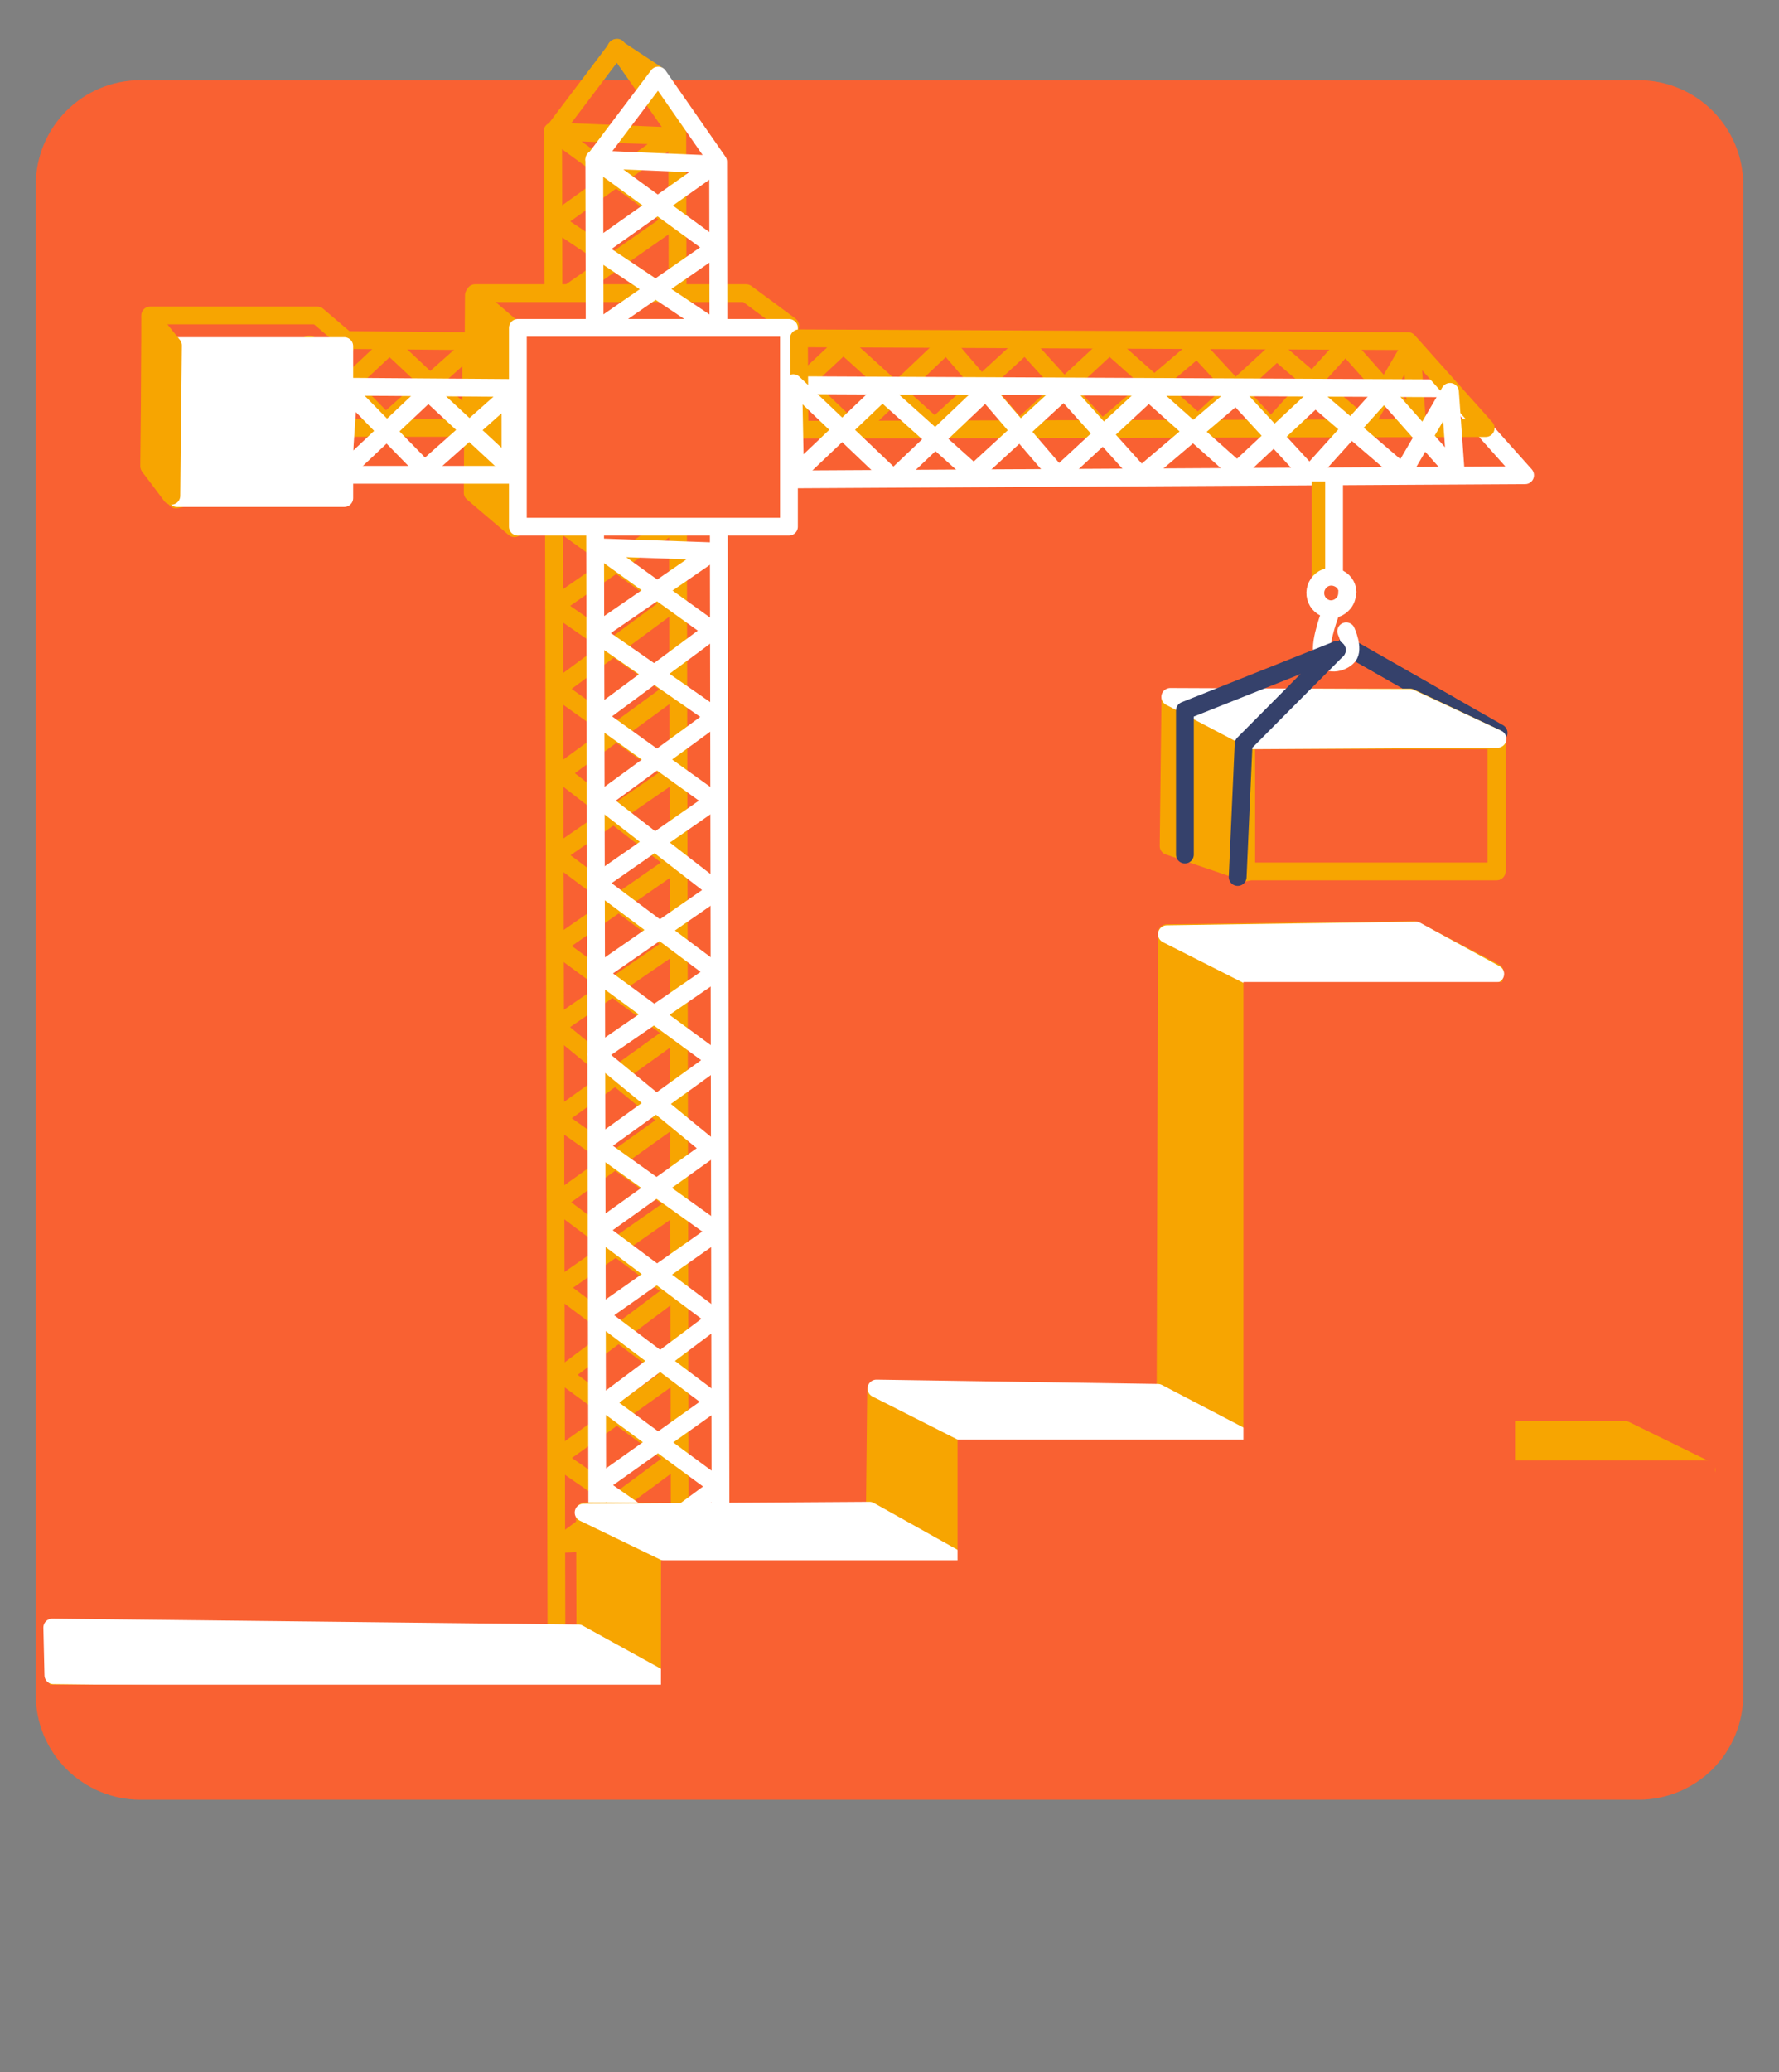 <svg width="250" height="291" viewBox="0 0 250 291" fill="none" xmlns="http://www.w3.org/2000/svg">
<rect x="0" y="0" width="250" height="291" fill="#808080" stroke="none"/>
<path fill-rule="evenodd" clip-rule="evenodd" d="M19.703 11.257H230.298C234.198 11.267 237.935 12.824 240.688 15.586C243.44 18.349 244.983 22.09 244.976 25.989V238.031C244.977 241.931 243.437 245.673 240.691 248.443C237.938 251.199 234.205 252.752 230.31 252.763H19.703C15.802 252.754 12.065 251.197 9.313 248.434C6.56 245.672 5.018 241.93 5.024 238.031V25.989C5.018 22.09 6.56 18.349 9.313 15.586C12.065 12.824 15.802 11.267 19.703 11.257V11.257Z" fill="#F96132"/>
<path fill-rule="evenodd" clip-rule="evenodd" d="M86.595 6.747L92.262 10.472L86.595 6.747Z" fill="#F96132"/>
<path d="M86.595 6.747L92.262 10.472" stroke="#F7A501" stroke-width="2.5" stroke-linecap="round" stroke-linejoin="round"/>
<path d="M78.202 232.986L77.726 18.599L86.714 6.7L95.178 18.766L95.559 234.83L78.202 232.986Z" stroke="#F7A501" stroke-width="2.5" stroke-linecap="round" stroke-linejoin="round"/>
<path d="M94.762 216.243L78.203 204.783L94.631 193.026L78.405 180.817L95.179 169.084L78.203 157.053L94.869 145.082L78.203 132.825L94.988 121.187L78.703 108.562L94.81 96.805L77.929 85.083L94.595 73.564L78.203 72.993L94.464 84.75L78.203 96.769L94.703 108.562L78.036 120.069L94.822 132.635L78.036 144.166L94.131 157.41L78.155 168.822L94.822 181.317L79.084 193.098L95.048 204.854L78.822 216.826L94.762 216.243Z" stroke="#F7A501" stroke-width="2.5" stroke-linecap="round" stroke-linejoin="round"/>
<path d="M77.798 42.672L94.833 42.423L77.941 31.13L94.702 19.147L77.655 18.445L94.714 30.868L77.798 42.672Z" stroke="#F7A501" stroke-width="2.5" stroke-linecap="round" stroke-linejoin="round"/>
<path fill-rule="evenodd" clip-rule="evenodd" d="M66.762 41.173H104.857L111.036 45.743L104.81 69.126H66.714L66.762 41.173Z" fill="#F96132" stroke="#F7A501" stroke-width="2.5" stroke-linecap="round" stroke-linejoin="round"/>
<path d="M83.988 236.913L83.512 22.514L92.5 10.615L100.916 22.717L101.297 238.769L83.988 236.913Z" stroke="white" stroke-width="2.5" stroke-linecap="round" stroke-linejoin="round"/>
<path d="M100.524 220.122L83.988 208.591L100.441 196.905L84.191 184.684L100.857 172.975L83.988 160.921L100.655 148.902L83.988 136.681L100.774 125.055L84.453 112.417L100.56 100.66L83.643 88.903L100.31 77.432L83.917 76.861L100.179 88.558L83.893 100.624L100.381 112.465L83.81 123.996L100.595 136.538L83.81 148.069L99.964 161.325L83.988 172.749L100.655 185.22L84.929 197.012L100.905 208.769L84.667 220.741L100.524 220.122Z" stroke="white" stroke-width="2.5" stroke-linecap="round" stroke-linejoin="round"/>
<path d="M83.583 46.516L100.619 46.278L83.738 34.997L100.547 23.098L83.512 22.372L100.547 34.771L83.583 46.516Z" stroke="white" stroke-width="2.5" stroke-linecap="round" stroke-linejoin="round"/>
<path fill-rule="evenodd" clip-rule="evenodd" d="M66.595 41.447L72.548 46.54L72.286 74.183L66.429 69.197L66.595 41.447Z" fill="#F7A501" stroke="#F7A501" stroke-width="2.5" stroke-linecap="round" stroke-linejoin="round"/>
<path fill-rule="evenodd" clip-rule="evenodd" d="M72.774 46.052H110.869V73.969H72.774V46.052Z" fill="#F96132" stroke="white" stroke-width="2.5" stroke-linecap="round" stroke-linejoin="round"/>
<path d="M189.167 90.724L203.762 99.054" stroke="#35416B" stroke-width="2.5" stroke-linecap="round" stroke-linejoin="round"/>
<path d="M189.167 90.724L210.595 102.933" stroke="#35416B" stroke-width="2.5" stroke-linecap="round" stroke-linejoin="round"/>
<path d="M66.941 47.92L42.762 47.706L42.405 60.094H67.012L66.941 47.92Z" stroke="#F7A501" stroke-width="2.5" stroke-linecap="round" stroke-linejoin="round"/>
<path fill-rule="evenodd" clip-rule="evenodd" d="M21.107 44.303H44.595L48.679 47.789L44.595 65.639L24.762 70.149L21.084 65.639L21.107 44.303Z" fill="#F96132" stroke="#F7A501" stroke-width="2.5" stroke-linecap="round" stroke-linejoin="round"/>
<path d="M112.762 53.751L120.024 60.653L133 48.337L143.214 60.237L155.916 48.444L168.345 59.475L179.416 49.301L191.702 59.832L198.333 48.456L199.167 59.832L189.083 48.456L178.595 60.094L168.25 48.896L154.845 60.261L144.059 48.361L131.357 59.987L118.512 48.373L112.762 53.751Z" stroke="#F7A501" stroke-width="2.5" stroke-linecap="round" stroke-linejoin="round"/>
<path d="M66.226 48.646L54.179 59.356L43.464 48.396L42.69 59.749L54.75 48.456L66.19 59.166L66.226 48.646Z" stroke="#F7A501" stroke-width="2.5" stroke-linecap="round" stroke-linejoin="round"/>
<path d="M111.202 54.096L203.416 54.537L214.321 66.746L111.345 67.329L111.202 54.096Z" stroke="white" stroke-width="2.5" stroke-linecap="round" stroke-linejoin="round"/>
<path d="M112.274 47.516L197.869 47.908L208.774 60.118L112.345 60.356L112.274 47.516Z" stroke="#F7A501" stroke-width="2.5" stroke-linecap="round" stroke-linejoin="round"/>
<path d="M111.476 53.811L125.559 67.246L138.536 54.917L148.738 66.817L161.428 55.06L173.857 66.115L184.833 55.869L197.107 66.401L203.762 55.036L204.571 66.401L194.5 55.036L184.024 66.662L173.726 55.477L160.333 66.841L149.547 54.846L136.845 66.508L124 55.001L111.726 66.662L111.476 53.811Z" stroke="white" stroke-width="2.5" stroke-linecap="round" stroke-linejoin="round"/>
<path d="M72.452 54.489L48.274 54.31L47.905 66.686H72.524L72.452 54.489Z" stroke="white" stroke-width="2.5" stroke-linecap="round" stroke-linejoin="round"/>
<path d="M71.726 55.275L59.667 65.984L48.953 55.013L48.179 66.377L60.191 55.048L71.738 65.758L71.726 55.275Z" stroke="white" stroke-width="2.5" stroke-linecap="round" stroke-linejoin="round"/>
<path fill-rule="evenodd" clip-rule="evenodd" d="M24.893 48.611H48.381V69.947H24.893V48.611Z" fill="white" stroke="white" stroke-width="2.5" stroke-linecap="round" stroke-linejoin="round"/>
<path fill-rule="evenodd" clip-rule="evenodd" d="M24.31 48.515L21.179 44.636L20.964 65.461L24.083 69.626L24.31 48.515Z" fill="#F7A501" stroke="#F7A501" stroke-width="2.5" stroke-linecap="round" stroke-linejoin="round"/>
<path d="M185.595 67.615V81.323" stroke="#F7A501" stroke-width="2.5" stroke-linejoin="round"/>
<path d="M187.476 67.103V80.835" stroke="white" stroke-width="2.5" stroke-linecap="round" stroke-linejoin="round"/>
<path d="M189.369 83.132C189.351 82.691 189.2 82.266 188.937 81.911C188.673 81.557 188.31 81.29 187.893 81.145C187.476 80.983 187.019 80.95 186.583 81.049C186.153 81.15 185.763 81.378 185.464 81.704C185.157 82.036 184.95 82.449 184.869 82.894C184.794 83.332 184.848 83.783 185.024 84.191C185.194 84.6 185.485 84.949 185.857 85.191C186.21 85.428 186.623 85.56 187.048 85.571C187.355 85.558 187.657 85.489 187.94 85.369C188.219 85.246 188.47 85.068 188.678 84.845C188.894 84.629 189.06 84.37 189.167 84.084C189.273 83.799 189.322 83.495 189.309 83.191L189.369 83.132Z" stroke="white" stroke-width="2.5" stroke-linejoin="round"/>
<path d="M187.131 85.619C187.131 85.619 185.381 89.986 185.822 91.831C186.262 93.675 188.595 93.163 189.453 92.152C190.31 91.14 189.179 88.665 189.179 88.665" stroke="white" stroke-width="2.5" stroke-linecap="round" stroke-linejoin="round"/>
<path fill-rule="evenodd" clip-rule="evenodd" d="M168.964 100.363H202.643L210.369 104.516L202.643 118.046L176.369 122.187L168.94 118.046L168.964 100.363Z" fill="#F7A501" stroke="#F7A501" stroke-width="2.5" stroke-linecap="round" stroke-linejoin="round"/>
<path fill-rule="evenodd" clip-rule="evenodd" d="M164.476 97.947H198.143L210.178 103.635L198.119 115.606L175.083 122.52L164.226 118.819L164.476 97.947Z" fill="#F7A501" stroke="#F7A501" stroke-width="2.5" stroke-linecap="round" stroke-linejoin="round"/>
<path fill-rule="evenodd" clip-rule="evenodd" d="M82.203 212.244L122.941 212.554L123.119 195.097L163.798 195.882L163.976 131.064L198.738 130.612L210.06 136.562L198.595 200.82H228.357L239.798 206.425L228.322 225.465C227.488 239.245 216.024 239.518 215.75 239.495L8.607 236.401C7.203 236.401 7.607 228.618 7.607 228.618L82.262 230.07L82.203 212.244Z" fill="#F7A501" stroke="#F7A501" stroke-width="2.5" stroke-linecap="round" stroke-linejoin="round"/>
<path fill-rule="evenodd" clip-rule="evenodd" d="M176.643 104.682H210.334V122.353H176.643V104.682Z" fill="#F96132" stroke="#F7A501" stroke-width="2.5" stroke-linecap="round" stroke-linejoin="round"/>
<path fill-rule="evenodd" clip-rule="evenodd" d="M175.131 104.349H208.821V121.985H175.131V104.349Z" fill="#F96132" stroke="#F7A501" stroke-width="2.5" stroke-linecap="round" stroke-linejoin="round"/>
<path fill-rule="evenodd" clip-rule="evenodd" d="M175.131 103.968H210.286V122.389H175.131V103.968Z" fill="#F96132" stroke="#F7A501" stroke-width="2.5" stroke-linecap="round" stroke-linejoin="round"/>
<path fill-rule="evenodd" clip-rule="evenodd" d="M164.453 97.876L176.084 103.968L210.441 103.766L198.131 98.018L164.453 97.876Z" fill="white" stroke="white" stroke-width="2.5" stroke-linecap="round" stroke-linejoin="round"/>
<path fill-rule="evenodd" clip-rule="evenodd" d="M123.167 195.013L135.631 201.32L175.345 202.213L162.714 195.62L123.167 195.013Z" fill="white" stroke="white" stroke-width="2.5" stroke-linecap="round" stroke-linejoin="round"/>
<path fill-rule="evenodd" clip-rule="evenodd" d="M7.345 228.583L7.5 235.282L93.75 236.282L81.286 229.404L7.345 228.583Z" fill="white" stroke="white" stroke-width="2.5" stroke-linecap="round" stroke-linejoin="round"/>
<path fill-rule="evenodd" clip-rule="evenodd" d="M82.012 212.435L94.857 218.646L134.274 218.932L122.19 212.173L82.012 212.435Z" fill="white" stroke="white" stroke-width="2.5" stroke-linecap="round" stroke-linejoin="round"/>
<path fill-rule="evenodd" clip-rule="evenodd" d="M163.988 131.207L175.762 137.157L210.119 136.788L198.976 130.695L163.988 131.207Z" fill="white" stroke="white" stroke-width="2.5" stroke-linecap="round" stroke-linejoin="round"/>
<path d="M187.857 91.295L166.512 99.791V120.021" stroke="#35416B" stroke-width="2.5" stroke-linecap="round" stroke-linejoin="round"/>
<path d="M187.857 91.295L174.762 104.48L173.929 123.174" stroke="#35416B" stroke-width="2.5" stroke-linecap="round" stroke-linejoin="round"/>
<path d="M92.881 236.615H7.048L10.036 248.515H239.595L243.595 243.6L244.584 216.588H241.012V205.116H212.905V137.918H174.738V202.177H134.56V219.134H92.893L92.881 236.615Z" fill="#F96132"/>
</svg>
